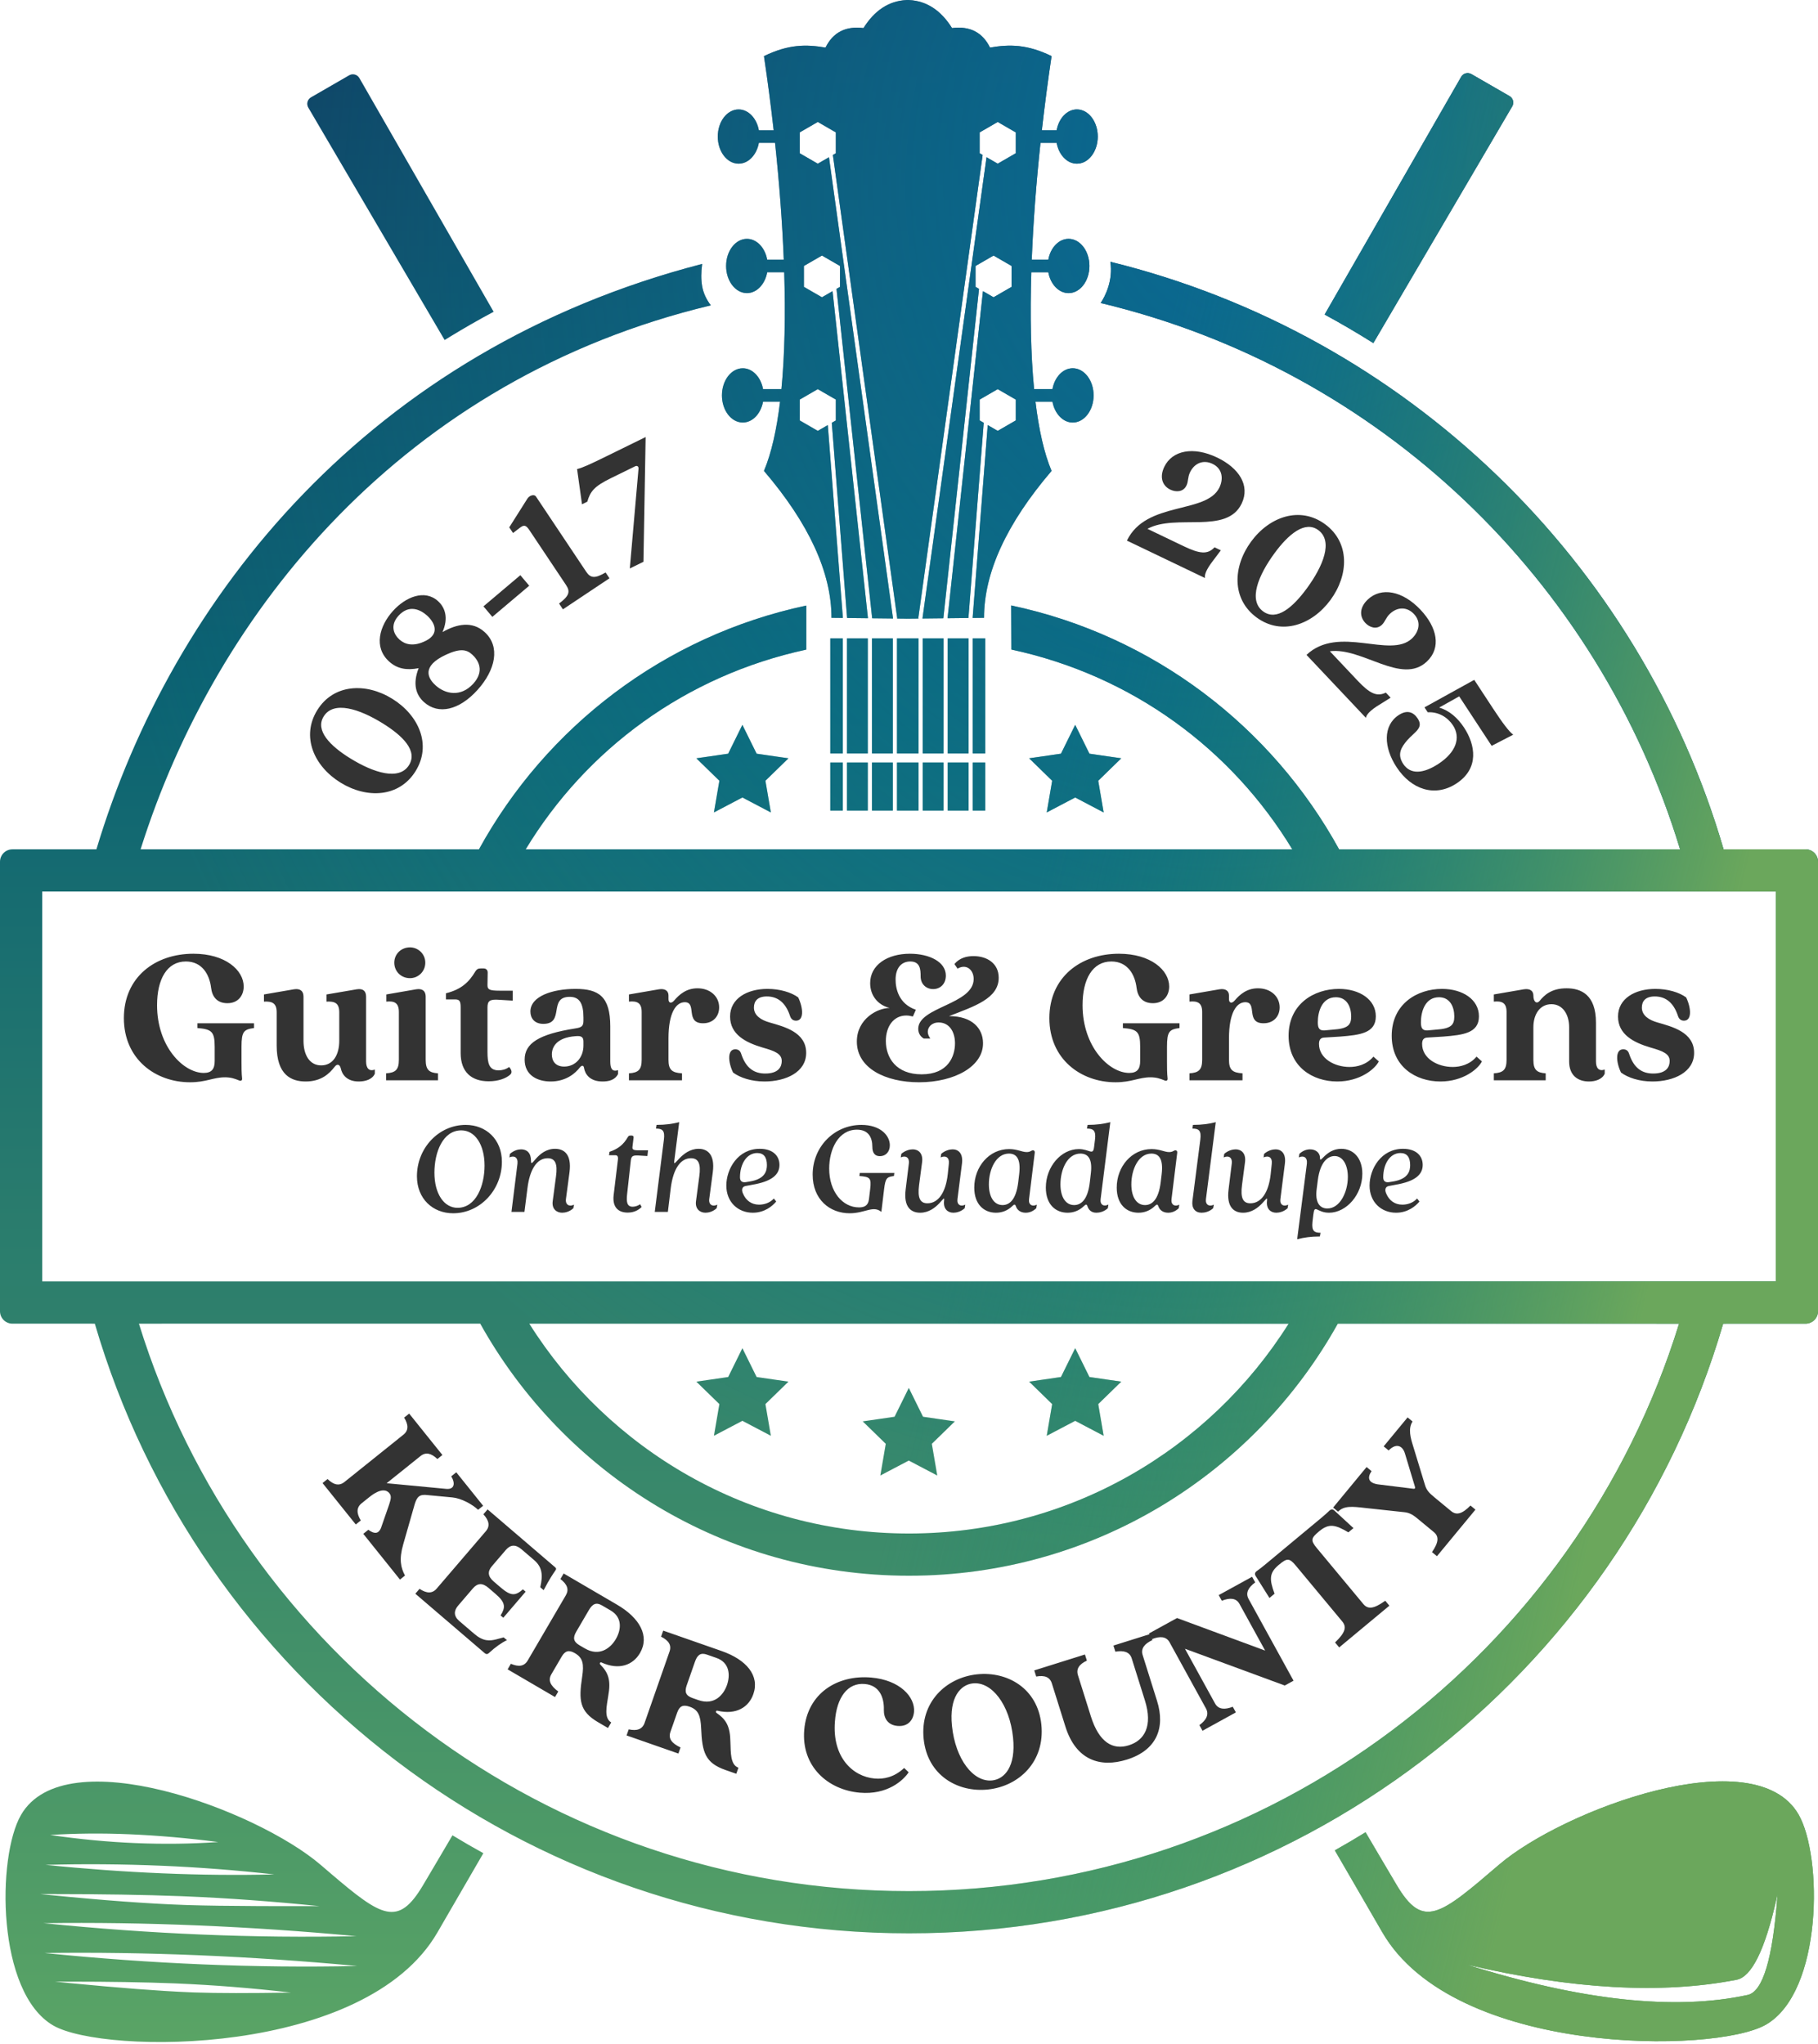 <?xml version="1.0" encoding="UTF-8"?>
<svg xmlns="http://www.w3.org/2000/svg" xmlns:xlink="http://www.w3.org/1999/xlink" width="732" height="823" viewBox="0 0 732 823">
  <defs>
    <linearGradient id="a" x1="3.656%" x2="3.656%" y1="0%" y2="100%">
      <stop offset="0%" stop-color="#10345C"></stop>
      <stop offset="34.913%" stop-color="#0C6372"></stop>
      <stop offset="100%" stop-color="#5CA665"></stop>
    </linearGradient>
    <radialGradient id="c" cx="69.655%" cy="7.486%" r="76.916%" fx="69.655%" fy="7.486%" gradientTransform="matrix(-.263 .859 -.799 -.194 .94 -.509)">
      <stop offset="0%" stop-color="#0A6995"></stop>
      <stop offset="100%" stop-color="#0F838D" stop-opacity=".01"></stop>
    </radialGradient>
    <linearGradient id="d" x1="89.624%" x2="53.604%" y1="65.308%" y2="55.787%">
      <stop offset="0%" stop-color="#6BA75C"></stop>
      <stop offset="100%" stop-color="#168270" stop-opacity="0"></stop>
    </linearGradient>
    <path id="b" d="M129.115,750.928 L133.219,754.442 C153.737,771.945 160.312,776.022 170.342,759.095 L175.353,750.62 C177.5,746.982 179.776,743.118 182.18,739.027 C186.271,741.512 190.418,743.914 194.617,746.232 L177.767,775.299 C177.217,776.25 176.68,777.18 176.156,778.087 C147.197,828.246 41.874,827.404 21.481,815.631 C-1.431,802.403 -1.296,747.721 8.456,730.829 C26.223,700.056 103.335,728.817 129.115,750.928 Z M724.17,730.646 C733.892,747.485 733.952,802.037 711.04,815.265 C690.647,827.038 585.406,828.022 556.538,778.022 L543.963,756.304 C541.904,752.755 539.732,749.015 537.448,745.083 C541.629,742.738 545.758,740.31 549.832,737.801 L555.306,747.105 C557.828,751.384 560.184,755.371 562.374,759.066 C573.011,777.017 579.774,771.257 603.58,750.862 C629.369,728.768 706.46,699.971 724.17,730.646 Z M715.701,762.77 L715.273,764.697 C710.63,785.176 705.285,796.007 699.236,797.189 C669.132,803.071 632.967,801.051 590.74,791.13 C636.801,805.614 674.453,809.674 703.696,803.308 C709.799,801.979 713.782,788.722 715.646,763.536 L715.701,762.77 Z M27.963,797.949 L25.645,797.949 C24.478,797.949 23.298,797.951 22.105,797.954 L27.531,798.487 C48.132,800.483 64.339,801.727 76.152,802.22 L78.382,802.306 C87.563,802.624 100.492,802.641 117.169,802.357 C101.367,800.533 86.029,799.31 71.157,798.688 L69.63,798.626 C58.341,798.184 44.452,797.958 27.963,797.949 Z M17.881,786.418 C39.467,788.606 60.634,790.131 81.381,790.993 C102.614,791.875 123.427,792.094 143.819,791.65 C122.153,789.633 100.851,788.189 79.912,787.319 C58.871,786.445 38.194,786.145 17.881,786.418 Z M17.559,774.407 C39.146,776.595 60.313,778.12 81.059,778.982 C102.292,779.864 123.105,780.083 143.498,779.639 C121.831,777.621 100.529,776.178 79.59,775.308 C58.55,774.434 37.872,774.133 17.559,774.407 Z M447.071,105.412 C566.166,134.706 660.201,226.029 693.985,341.998 L719,342 L727,342 C729.761,342 732,344.239 732,347 L732,528 C732,530.761 729.761,533 727,533 L719,533 L693.82,533.004 C652.342,674.872 521.273,778.5 366,778.5 C210.727,778.5 79.658,674.872 38.18,533.004 L13,533 L5,533 C2.239,533 0,530.761 0,528 L0,347 C0,344.239 2.239,342 5,342 L38.821,342 C69.372,239.989 149.25,140.809 282.727,106.276 C282.258,109.629 282.258,112.637 282.727,115.3 C283.196,117.963 284.358,120.516 286.213,122.958 C162.848,152.507 86.883,245.76 56.608,342 L192.834,341.998 C219.853,292.803 267.309,256.048 324.647,243.838 L324.647,245.541 C324.647,245.624 324.647,245.71 324.647,245.798 L324.646,251.964 L324.646,252.162 L324.645,254.786 C324.645,254.922 324.645,255.057 324.645,255.192 L324.644,256.803 C324.644,256.936 324.644,257.069 324.644,257.201 L324.643,258.372 C324.643,258.5 324.643,258.627 324.643,258.753 L324.642,259.866 L324.642,260.046 L324.641,260.919 C324.641,261.146 324.641,261.367 324.64,261.582 C275.913,272.113 236.05,301.773 211.672,341.998 L520.335,341.999 C495.944,301.745 456.038,272.063 407.21,261.55 L407.209,261.084 C407.206,259.638 407.191,256.32 407.177,252.949 L407.173,252.07 C407.158,248.849 407.145,245.724 407.142,244.284 L407.141,243.793 C464.596,255.965 512.121,292.755 539.166,341.998 L676.468,341.998 C643.532,233.535 555.495,148.813 443.175,122.014 C444.953,119.395 448.254,112.929 447.071,105.412 Z M20.03,762.684 L17.46,762.684 C17.029,762.684 16.597,762.684 16.163,762.685 L19.886,763.06 C41.604,765.223 59.68,766.559 74.114,767.066 L76.04,767.129 C82.857,767.337 92.114,767.469 103.809,767.523 L111.781,767.548 C112.979,767.55 114.198,767.552 115.438,767.553 L119.223,767.553 C122.218,767.551 125.329,767.546 128.557,767.537 C109.734,765.625 91.843,764.318 74.885,763.615 L72.77,763.53 C58.464,762.977 40.884,762.695 20.03,762.684 Z M538.639,533.001 C504.899,593.546 440.232,634.5 366,634.5 C291.768,634.5 227.101,593.546 193.361,533.001 L55.936,533.004 C96.868,665.352 220.206,761.5 366,761.5 C511.794,761.5 635.132,665.352 676.064,533.004 L538.639,533.001 Z M18.349,750.926 C34.365,752.559 50.068,753.697 65.457,754.34 C80.77,754.981 95.769,755.127 110.454,754.779 C95.057,753.067 80.007,751.904 65.304,751.289 C49.306,750.619 33.654,750.499 18.349,750.926 Z M20.174,738.893 C31.952,740.604 43.335,741.69 54.323,742.152 C65.897,742.638 77.076,742.499 87.86,741.735 C75.531,740.134 63.556,739.089 51.936,738.601 C40.994,738.142 30.407,738.239 20.174,738.893 Z M518.88,533.003 L213.12,533.003 C245.065,583.766 301.593,617.5 366,617.5 C430.407,617.5 486.935,583.766 518.88,533.003 Z M365.918,558.875 L371.649,570.487 L384.464,572.349 L375.191,581.387 L377.38,594.15 L365.918,588.125 L354.456,594.15 L356.645,581.387 L347.372,572.349 L360.187,570.487 L365.918,558.875 Z M432.918,542.875 L438.649,554.487 L451.464,556.349 L442.191,565.387 L444.38,578.15 L432.918,572.125 L421.456,578.15 L423.645,565.387 L414.372,556.349 L427.187,554.487 L432.918,542.875 Z M298.918,542.875 L304.649,554.487 L317.464,556.349 L308.191,565.387 L310.38,578.15 L298.918,572.125 L287.456,578.15 L289.645,565.387 L280.372,556.349 L293.187,554.487 L298.918,542.875 Z M715,359 L17,359 L17,516 L715,516 L715,359 Z M298.918,291.875 L304.649,303.487 L317.464,305.349 L308.191,314.387 L310.38,327.15 L298.918,321.125 L287.456,327.15 L289.645,314.387 L280.372,305.349 L293.187,303.487 L298.918,291.875 Z M432.918,291.875 L438.649,303.487 L451.464,305.349 L442.191,314.387 L444.38,327.15 L432.918,321.125 L421.456,327.15 L423.645,314.387 L414.372,305.349 L427.187,303.487 L432.918,291.875 Z M339.343,307.044 L339.343,326.394 L334.31,326.395 L334.31,307.044 L339.343,307.044 Z M396.69,307.044 L396.69,326.395 L391.656,326.394 L391.656,307.044 L396.69,307.044 Z M379.908,307.044 L379.908,326.394 L371.519,326.394 L371.519,307.044 L379.908,307.044 Z M389.977,307.044 L389.977,326.394 L381.587,326.394 L381.587,307.044 L389.977,307.044 Z M369.84,307.044 L369.84,326.394 L361.16,326.394 L361.16,307.044 L369.84,307.044 Z M359.481,307.044 L359.481,326.394 L351.091,326.394 L351.091,307.044 L359.481,307.044 Z M349.412,307.044 L349.412,326.394 L341.022,326.394 L341.022,307.044 L349.412,307.044 Z M396.69,257.044 L396.69,303.395 L391.656,303.394 L391.656,257.044 L396.69,257.044 Z M339.343,257.044 L339.343,303.394 L334.31,303.395 L334.31,257.044 L339.343,257.044 Z M349.412,257.044 L349.412,303.394 L341.022,303.394 L341.022,257.044 L349.412,257.044 Z M389.977,257.044 L389.977,303.394 L381.587,303.394 L381.587,257.044 L389.977,257.044 Z M359.481,257.044 L359.481,303.394 L351.091,303.394 L351.091,257.044 L359.481,257.044 Z M369.84,257.044 L369.84,303.394 L361.16,303.394 L361.16,257.044 L369.84,257.044 Z M379.908,257.044 L379.908,303.394 L371.519,303.394 L371.519,257.044 L379.908,257.044 Z M366.054,0 L366.055,0.028 C373.08,0.383 378.837,4.14 383.325,11.3 C390.499,10.404 395.595,13.022 398.614,19.154 C406.516,17.809 413.499,17.809 423.401,22.589 C421.927,32.486 420.616,42.498 419.492,52.468 L425.443,52.469 C426.317,47.65 429.642,44.064 433.609,44.064 C438.243,44.064 442,48.956 442,54.99 C442,61.025 438.243,65.917 433.609,65.917 C429.642,65.917 426.317,62.331 425.443,57.512 L418.94,57.512 C417.227,73.601 416.018,89.512 415.423,104.581 L422.087,104.581 C422.961,99.762 426.286,96.176 430.253,96.176 C434.887,96.176 438.644,101.068 438.644,107.103 C438.644,113.137 434.887,118.029 430.253,118.029 C426.286,118.029 422.961,114.443 422.087,109.624 L415.246,109.625 C414.717,126.898 415.034,142.934 416.37,156.695 L423.765,156.693 C424.639,151.874 427.964,148.288 431.931,148.288 C436.565,148.288 440.322,153.18 440.322,159.215 C440.322,165.249 436.565,170.141 431.931,170.141 C427.964,170.141 424.639,166.555 423.765,161.736 L416.917,161.737 C418.28,173.01 420.405,182.522 423.401,189.622 C405.276,210.837 396.214,230.556 396.214,248.778 L391.618,248.828 L391.654,248.375 L397.698,171.174 L401.725,173.503 L408.991,169.301 L408.991,160.896 L401.725,156.693 L394.458,160.896 L394.458,169.301 L396.087,170.242 L389.98,248.244 L389.932,248.847 L381.524,248.942 L381.583,248.4 L395.78,117.242 L400.047,119.71 L407.313,115.508 L407.313,107.103 L400.047,102.9 L392.78,107.103 L392.78,115.508 L394.19,116.323 L379.913,248.219 L379.833,248.961 L371.423,249.055 L371.511,248.425 L397.221,63.312 L401.725,65.917 L408.991,61.715 L408.991,53.309 L401.725,49.107 L394.458,53.309 L394.458,61.715 L395.652,62.405 L369.848,248.194 L369.732,249.025 L370.057,249.07 L366.228,249.113 L366.229,249.13 L365.499,249.121 L364.771,249.13 L364.771,249.113 L360.942,249.07 L361.268,249.025 L361.152,248.194 L335.348,62.405 L336.542,61.715 L336.542,53.309 L329.275,49.107 L322.009,53.309 L322.009,61.715 L329.275,65.917 L333.779,63.312 L359.489,248.425 L359.576,249.055 L351.166,248.961 L351.087,248.219 L336.809,116.323 L338.22,115.508 L338.22,107.103 L330.953,102.9 L323.687,107.103 L323.687,115.508 L330.953,119.71 L335.22,117.242 L349.417,248.4 L349.475,248.942 L341.067,248.847 L341.02,248.244 L334.912,170.243 L336.542,169.301 L336.542,160.896 L329.275,156.693 L322.009,160.896 L322.009,169.301 L329.275,173.503 L333.301,171.174 L339.346,248.375 L339.381,248.828 L334.786,248.778 C334.786,230.556 325.724,210.837 307.599,189.622 C310.595,182.522 312.72,173.01 314.083,161.737 L307.235,161.736 C306.361,166.555 303.036,170.141 299.069,170.141 C294.435,170.141 290.678,165.249 290.678,159.215 C290.678,153.18 294.435,148.288 299.069,148.288 C303.036,148.288 306.361,151.874 307.235,156.693 L314.63,156.695 C315.966,142.934 316.283,126.898 315.754,109.625 L308.913,109.624 C308.039,114.443 304.714,118.029 300.747,118.029 C296.113,118.029 292.356,113.137 292.356,107.103 C292.356,101.068 296.113,96.176 300.747,96.176 C304.714,96.176 308.039,99.762 308.913,104.581 L315.577,104.581 C314.982,89.512 313.773,73.601 312.06,57.512 L305.557,57.512 C304.683,62.331 301.358,65.917 297.391,65.917 C292.757,65.917 289,61.025 289,54.99 C289,48.956 292.757,44.064 297.391,44.064 C301.358,44.064 304.683,47.65 305.557,52.469 L311.508,52.468 C310.384,42.498 309.073,32.486 307.599,22.589 C317.501,17.809 324.484,17.809 332.386,19.154 C335.405,13.022 340.501,10.404 347.675,11.3 C352.163,4.14 357.92,0.383 364.945,0.028 L364.946,0 C365.132,0 365.317,0.002 365.501,0.007 C365.684,0.002 365.869,0 366.054,0 Z M592.437,29.832 L607.812,38.708 C609.242,39.545 609.723,41.383 608.886,42.813 L552.961,138.148 C546.562,134.115 540.024,130.282 533.356,126.657 L588.338,30.928 C589.167,29.493 591.002,29.002 592.437,29.832 Z M144.683,31.428 L198.736,125.539 C192.71,128.753 186.792,132.143 180.986,135.697 L179.055,136.888 L179.037,136.902 L124.138,43.319 C123.299,41.89 123.775,40.052 125.203,39.212 L140.584,30.332 C142.019,29.503 143.853,29.993 144.683,31.428 Z"></path>
  </defs>
  <g fill="none" fill-rule="evenodd">
    <g fill-rule="nonzero">
      <use fill="url(#a)" xlink:href="#b"></use>
      <use fill="url(#c)" xlink:href="#b"></use>
      <use fill="url(#d)" xlink:href="#b"></use>
    </g>
    <g transform="translate(66.042 137.042)">
      <circle cx="300.051" cy="300.051" r="284.243" transform="rotate(87 300.05 300.05)"></circle>
      <g fill="#333333" fill-rule="nonzero" transform="translate(63.827 432.165)">
        <path d="M2.022 26.358L0 27.98 13.382 44.66 15.404 43.038C13.668 40.184 13.563 37.868 15.754 36.11L18.842 33.632C23.616 29.802 25.911 30.823 26.903 32.058 27.894 33.294 27.446 34.576 26.808 36.657L23.818 45.241C22.754 48.863 20.752 48.439 18.422 46.8L16.401 48.422 31.179 66.843 33.201 65.221C31.499 62.063 30.741 58.702 32.475 52.695L37.13 36.407C38.081 33.336 39.205 32.434 42.286 32.824L52.273 33.765C55.871 34.109 60.316 36.543 62.636 38.744L64.658 37.121 53.844 23.643 51.822 25.265C53.513 28.063 53.134 30.582 49.884 30.328L25.806 28.045 39.453 17.097C41.587 15.384 43.826 15.988 46.235 18.301L48.257 16.679 34.875 0 32.853 1.622C34.634 4.532 34.693 6.792 32.559 8.504L8.86 27.518C6.67 29.275 4.476 28.727 2.022 26.358zM39.049 70.573L37.363 72.541 65.358 96.524C65.85 96.946 66.413 96.954 66.889 96.508 69.653 93.946 72.175 92.219 74.244 91.243L72.932 90.118 69.98 90.908C67.177 91.635 64.631 91.729 61.077 88.685L55.062 83.532C52.765 81.565 52.804 79.417 54.584 77.339L60.533 70.395C62.407 68.208 64.39 68.106 66.796 70.167L69.639 72.603C73.85 76.21 73.639 78.115 71.688 81.278L72.781 82.215 81.775 71.717 80.681 70.78C77.761 73.303 76.004 73.694 71.794 70.087L68.951 67.652C66.545 65.591 66.341 63.615 68.215 61.428L73.789 54.921C75.616 52.788 77.693 52.577 80.099 54.638L85.184 58.994C88.52 61.852 88.771 65.1 87.663 69.935L89.03 71.106C91.434 66.529 92.675 64.748 93.823 63.076 94.143 62.592 94.119 62.288 93.627 61.866L66.452 38.585 64.765 40.554C67.054 43.083 67.531 45.293 65.751 47.371L45.984 70.446C44.157 72.578 41.9 72.446 39.049 70.573zM75.831 100.755L74.522 102.992 93.605 114.147 94.913 111.909C91.651 109.502 90.725 107.376 92.142 104.952L96.248 97.928C97.628 95.566 99.116 95.018 101.603 96.471 104.835 98.361 105.32 100.812 104.527 106.02 103.104 115.446 103.427 119.888 110.948 124.285L114.926 126.61 116.234 124.372C113.188 122.592 114.452 117.576 115.026 113.742 116.187 107.332 115.091 104.356 111.793 101.01 111.43 100.631 111.794 100.01 112.265 100.202 119.44 103.479 125.008 101.229 127.806 96.443 131.803 89.605 127.731 82.304 118.593 76.963L97.086 64.391 95.778 66.629C98.482 68.71 99.345 70.799 97.965 73.161L82.631 99.393C81.214 101.817 78.97 102.09 75.831 100.755zM102.17 87.796L107.221 79.156C108.674 76.669 110.147 75.862 112.509 77.243L115.99 79.278C120.838 82.112 120.253 87.107 118.073 90.837 116.002 94.38 111.536 98.025 105.631 94.573L103.518 93.337C100.969 91.848 100.717 90.282 102.17 87.796zM123.27 127.158L122.415 129.605 143.282 136.897 144.137 134.45C140.473 132.712 139.157 130.803 140.083 128.152L142.767 120.472C143.67 117.889 145.025 117.066 147.744 118.016 151.279 119.251 152.224 121.565 152.444 126.828 152.853 136.352 154.021 140.65 162.245 143.524L166.595 145.044 167.45 142.597C164.12 141.433 164.399 136.268 164.227 132.395 164.139 125.881 162.493 123.17 158.615 120.519 158.187 120.216 158.424 119.537 158.924 119.635 166.594 121.476 171.628 118.202 173.457 112.968 176.07 105.491 170.674 99.106 160.683 95.614L137.165 87.396 136.31 89.843C139.362 91.367 140.61 93.252 139.708 95.835L129.684 124.518C128.758 127.169 126.607 127.867 123.27 127.158zM146.639 109.393L149.941 99.945C150.891 97.226 152.181 96.152 154.764 97.055L158.571 98.385C163.872 100.237 164.255 105.253 162.83 109.331 161.476 113.205 157.792 117.638 151.334 115.381L149.023 114.573C146.237 113.6 145.689 112.112 146.639 109.393zM216.345 152.658C227.392 153.608 233.823 147.729 235.985 144.446L234.183 142.702C230.095 146.542 225.842 147.26 222.327 146.957 213.432 146.192 205.148 138.326 206.31 123.972 206.999 114.276 211.416 108.296 218.302 108.889 224.328 109.407 226.139 114.404 226.006 119.307 225.944 122.554 227.502 125.434 231.52 125.779 235.824 126.149 237.876 123.291 238.148 120.134 238.66 114.18 232.531 107.294 220.91 106.294 207.209 105.116 195.212 112.684 193.954 127.318 192.683 142.095 203.504 151.553 216.345 152.658zM267.894 151.377C280.426 150.074 290.976 140.146 289.42 125.178 287.908 110.641 275.752 103.725 263.577 104.99 251.045 106.294 240.495 116.222 242.036 131.046 243.563 145.727 255.791 152.635 267.894 151.377zM253.436 125.807C252.215 114.062 256.988 109.15 261.858 108.644 269.449 107.855 276.643 117.169 278.02 130.417 279.256 142.305 274.483 147.217 269.613 147.723 262.022 148.513 254.828 139.199 253.436 125.807zM323.876 139.324C335.76 135.595 339.448 126.665 335.998 115.674L330.199 97.194C329.38 94.584 331.031 92.632 334.131 91.206L333.355 88.733 318.447 93.411 319.223 95.884C322.582 95.283 324.983 95.963 325.803 98.574L331.128 115.542C334.361 125.846 330.958 131.593 324.638 133.577 318.318 135.56 312.7 132.569 309.359 121.921L304.163 105.365C303.344 102.754 304.72 100.889 307.751 99.485L306.975 97.012 286.572 103.414 287.348 105.888C290.706 105.287 292.833 106.053 293.653 108.663L299.107 126.044C303.332 139.508 313.022 142.731 323.876 139.324z"></path>
        <path d="M353.056 125.446L354.305 127.717 367.743 120.329 366.494 118.057C363.321 119.309 360.706 119.186 359.353 116.725L347.246 94.706 387.428 109.505 390.961 107.563 372.853 74.629C371.535 72.231 372.768 69.992 375.526 67.983L374.277 65.711 360.838 73.1 362.087 75.372C365.324 74.085 367.875 74.243 369.194 76.641L379.531 95.442 344.056 82.328 332.762 88.537 334.011 90.809C337.185 89.557 339.736 89.715 341.055 92.112L355.694 118.737C357.047 121.198 355.813 123.437 353.056 125.446zM407.684 92.171L409.341 94.164 429.548 77.362 427.891 75.369C423.13 78.765 420.872 78.864 419.03 76.65L400.341 54.173C397.717 51.017 398.004 50.123 401.27 47.407 405.201 44.139 407.708 44.676 413.042 47.826L415.09 46.123 407.502 39.136C406.848 38.462 406.083 38.443 405.409 39.097 404.791 39.704 403.508 40.864 402.29 41.877L379.37 60.935C378.152 61.947 376.833 62.951 376.123 63.448 375.357 63.991 375.236 64.747 375.779 65.512L381.264 74.249 383.313 72.545C381.189 66.726 381.118 64.163 385.049 60.895 388.316 58.179 389.247 58.06 391.871 61.216L410.56 83.693C412.401 85.907 411.892 88.11 407.684 92.171zM446.707 55.789L448.706 57.439 464.204 38.676 462.205 37.026C458.8 40.47 456.553 41.042 454.388 39.254L447.671 33.706C445.451 31.872 444.478 30.788 443.87 28.698L439.109 13.093C438.081 9.816 437.004 6.031 438.882 3.193L436.883 1.542 427.254 13.2 429.253 14.851C432.236 11.805 434.84 12.835 435.813 16.067L439.854 29.49C440.059 30.033 439.784 30.366 439.212 30.267L425.653 28.593C420.903 28.125 420.58 25.804 422.375 23.178L420.377 21.527 406.896 37.848 408.895 39.498C411.272 37.073 414.472 37.381 420.006 38.03L435.353 39.687C437.161 39.873 438.481 40.309 440.702 42.144L447.419 47.692C449.584 49.48 449.446 51.794 446.707 55.789z"></path>
      </g>
    </g>
    <g transform="translate(67.895 138.895)">
      <circle cx="297.377" cy="297.377" r="236" transform="scale(1 -1) rotate(72 706.682 0)"></circle>
      <g fill="#333333" fill-rule="nonzero" transform="translate(385.854 42.76)">
        <path d="M0 36.035L31.424 51.098C31.317 50.488 31.163 48.977 33.838 45.229L37.808 39.946 35.276 38.732C32.492 41.709 29.298 41.376 22.935 38.326L8.262 31.292C19.719 25.047 40.152 33.724 46.19 21.128 49.707 13.792 45.081 6.784 36.316 2.582 26.772-1.993 18.234-.337 15.028 6.35 13.067 10.441 14.188 13.932 17.499 15.519 19.577 16.515 22.638 16.625 23.976 13.834 24.786 12.146 24.406 10.606 25.402 8.528 27.176 4.828 30.758 3.351 34.459 5.125 38.744 7.179 38.751 11.494 37.257 14.611 32.029 25.518 7.718 19.933 0 36.035zM52.231 67C62.279 74.362 74.586 69.991 81.99 59.885 89.352 49.838 89.811 36.786 79.764 29.424 69.658 22.019 57.351 26.39 49.989 36.438 42.585 46.543 42.125 59.596 52.231 67zM59.416 41.114C64.948 33.563 71.639 27.844 77.04 31.801 83.138 36.27 78.973 46.339 72.462 55.225 66.803 62.949 60.298 68.538 54.839 64.537 48.741 60.069 52.905 50 59.416 41.114zM72.297 82.05L96.21 107.398C96.329 106.791 96.728 105.325 100.571 102.789L106.174 99.285 104.247 97.242C100.579 99.02 97.719 97.561 92.877 92.429L81.711 80.592C94.647 78.881 110.597 94.32 120.758 84.736 126.676 79.153 124.878 70.951 118.208 63.88 110.945 56.182 102.382 54.659 96.987 59.748 93.688 62.86 93.479 66.521 95.999 69.192 97.58 70.868 100.397 72.071 102.649 69.946 104.011 68.662 104.21 67.089 105.886 65.508 108.871 62.691 112.744 62.601 115.561 65.586 118.821 69.043 117.278 73.072 114.764 75.444 105.965 83.744 85.285 69.797 72.297 82.05zM108.565 127.256C114.527 136.347 124.069 139.475 132.679 133.828 142.011 127.707 140.245 118.188 135.783 111.385 133.216 107.472 129.884 104.491 125.719 103.262L133.781 98.749 146.851 118.677 155.532 114.19C153.864 112.959 151.214 109.444 147.423 103.664L139.842 92.105 119.809 103.177 121.112 105.164C125.587 104.898 129.243 107.322 131.257 110.393 134.535 115.39 132.534 121.266 125.429 125.925 119.348 129.913 114.113 130.333 111.231 125.938 108.625 121.965 110.563 119.144 112.84 116.445 115.901 112.973 119.587 111.503 117.059 107.65 115.322 105.001 112.753 104.103 109.441 106.275 102.999 110.5 103.352 119.309 108.565 127.256z"></path>
      </g>
      <g fill="#333333" fill-rule="nonzero" transform="translate(56.945 37.092)">
        <path d="M42.507 134.498C49.063 123.907 43.746 111.978 33.093 105.384 22.502 98.828 9.454 99.388 2.898 109.979-3.696 120.631 1.621 132.56 12.212 139.116 22.865 145.71 35.913 145.151 42.507 134.498zM16.139 129.353C8.18 124.427 1.956 118.203 5.481 112.51 9.46 106.082 19.824 109.448 29.19 115.247 37.332 120.287 43.411 126.336 39.848 132.09 35.869 138.519 25.506 135.152 16.139 129.353zM67.425 101.831C74.657 93.81 76.769 84.371 70.245 78.489 65.326 74.053 59.165 75.188 53.323 78.549 55.785 72.916 54.445 68.703 51.504 66.051 46.103 61.181 38.421 64.434 33.358 70.048 27.958 76.037 25.446 84.63 31.863 90.416 35.018 93.26 38.779 94.034 43.725 93.065 41.204 99.517 42.704 103.874 45.859 106.719 51.687 111.974 60.097 109.959 67.425 101.831zM50.612 100.05C48.312 97.976 44.346 93.236 53.121 88.449 60.221 84.768 62.961 85.493 65.26 87.566 67.88 89.929 70.295 94.239 65.763 99.266 60.653 104.934 54.355 103.424 50.612 100.05zM35.991 81.535C33.746 79.51 32.079 75.875 35.599 71.972 39.842 67.266 44.442 69.475 47.116 71.886 49.95 74.441 52.536 79.099 46.571 82.059 41.453 84.618 38.077 83.416 35.991 81.535z"></path>
        <polygon points="73.397 72.41 88.247 59.864 84.669 55.629 69.819 68.175"></polygon>
        <path d="M100.257 67.043L101.816 69.378 120.559 56.864 118.999 54.529C114.768 57.008 112.97 56.909 111.171 54.215L90.941 23.916C90.341 23.018 88.464 23.319 87.487 24.837L80.206 36.364 81.726 38.64 84.42 36.581C86.077 35.302 86.895 35.361 88.255 37.397L103.088 59.612C104.887 62.307 104.289 64.005 100.257 67.043zM132.247 12.793L128.745 52.92 134.24 50.226 135.116 0 118.437 8.177C113.006 10.84 109.548 12.455 107.516 12.89L109.498 27.073 111.632 26.027C112.823 21.915 114.385 19.866 121.043 16.602L130.87 11.784C131.711 11.372 132.351 11.86 132.247 12.793z"></path>
      </g>
    </g>
    <g fill="#333333" fill-rule="nonzero" transform="translate(49.88 381.48)">
      <g transform="translate(117.995 70.385)">
        <path d="M14.575 36.685C25.465 36.685 34.21 27.225 34.21 15.95 34.21 6.93 27.83 1.1 19.635 1.1 8.8 1.1 0 10.395 0 21.78 0 30.855 6.38 36.685 14.575 36.685zM7.04 20.35C7.04 12.155 10.395 3.3 17.875 3.3 23.375 3.3 27.225 9.02 27.225 17.49 27.225 25.575 23.815 34.485 16.335 34.485 10.89 34.485 7.04 28.82 7.04 20.35zM58.465 36.465C59.62 36.465 61.49 36.08 62.975 34.65L63.25 33.22C61.435 34.155 59.675 33.33 60.005 30.91L61.435 20.13C62.37 12.87 59.18 10.725 55.605 10.725 48.455 10.725 45.925 19.25 45.925 15.51 45.925 12.32 44.22 10.945 41.965 10.945 40.755 10.945 39.105 11.33 37.455 12.76L37.235 14.19C39.16 13.31 40.755 14.135 40.48 16.72L38.06 36.135 43.285 36.135 44.495 26.62C45.43 18.975 48.345 14.52 52.635 14.52 55.66 14.52 56.705 16.72 55.99 21.835L54.67 31.79C54.23 34.925 56.21 36.465 58.465 36.465zM84.865 36.41C87.395 36.41 89.21 35.42 90.475 34.155L89.87 33.055C88.935 33.715 87.78 34.045 86.845 34.045 84.535 34.045 84.26 32.01 84.645 28.82L86.13 15.345C86.35 13.75 86.79 13.31 89.155 13.42L92.785 13.64 93.06 11.33 89.32 11.33C87.01 11.33 86.625 11 86.79 9.845L87.23 6.215C87.285 5.72 87.01 5.39 86.515 5.39L85.91 5.39C85.525 5.39 85.195 5.5 84.92 5.995 83.16 9.075 80.96 10.78 77.55 11.935L77.33 13.31 79.75 13.31C80.63 13.31 81.125 13.64 80.905 15.235L79.2 29.37C78.65 34.155 80.96 36.41 84.865 36.41zM116.16 36.465C117.315 36.465 119.185 36.08 120.67 34.65L120.945 33.22C119.13 34.155 117.37 33.33 117.7 30.91L119.13 20.13C120.065 12.87 116.875 10.725 113.41 10.725 106.425 10.725 103.125 19.305 103.62 15.565L105.6 0C102.96.66 100.155 1.1 96.47 1.1L96.25 2.585C98.89 2.585 99.88 3.41 99.44 6.985L95.755 36.135 101.035 36.135 102.19 26.62C103.18 18.645 106.205 14.52 110.33 14.52 113.355 14.52 114.4 16.72 113.685 21.835L112.365 31.79C111.925 34.925 113.96 36.465 116.16 36.465zM135.245 36.465C139.975 36.465 143.165 33.77 144.65 31.955L143.715 30.745C142.12 32.505 139.81 33.22 137.775 33.22 134.585 33.22 132.44 31.405 131.34 28.875 130.515 27.17 130.955 25.905 132.44 25.685L135.08 25.19C142.835 23.87 145.97 21.175 145.97 17.215 145.97 13.53 143.275 10.725 138.05 10.725 129.195 10.725 124.575 18.865 124.575 25.52 124.575 32.23 129.305 36.465 135.245 36.465zM130.075 22.22C130.075 16.83 132.77 12.43 137.005 12.43 139.535 12.43 140.91 13.97 140.91 17.27 140.91 19.525 140.305 22.935 133.815 23.925L132.44 24.145C131.01 24.365 130.075 23.815 130.075 22.22zM174.24 36.685C180.455 36.685 183.7 33.385 187 36.135L188.1 26.95C188.65 22.44 189.255 22.055 192.06 21.67L192.225 20.46 178.31 20.46 178.145 21.67C182.38 22 183.04 22.44 182.49 26.95L181.995 31.075C181.665 33.715 180.015 34.32 177.98 34.32 171.38 34.32 165.99 27.995 165.99 18.7 165.99 10.835 169.73 3.025 177.155 3.025 181.775 3.025 183.37 6.105 183.37 9.955 183.37 12.045 184.14 13.695 186.395 13.695 188.815 13.695 190.41 11.88 190.41 9.295 190.41 5.335 186.56 1.1 178.97 1.1 167.97 1.1 159.335 9.955 159.335 21.12 159.335 31.13 166.21 36.685 174.24 36.685zM202.62 36.465C209.715 36.465 212.74 28.05 212.245 31.68 211.86 34.98 213.785 36.465 215.985 36.465 217.14 36.465 219.01 36.08 220.55 34.65L220.77 33.22C218.955 34.155 217.36 33.275 217.635 31.02L219.45 16.72C220 12.485 217.91 10.945 215.71 10.945 214.555 10.945 212.74 11.33 211.09 12.76L210.87 14.19C212.85 13.31 214.445 14.135 214.17 16.72L213.73 20.955C212.905 28.435 209.88 32.67 205.535 32.67 202.565 32.67 201.52 30.47 202.18 25.355L203.39 16.17C203.885 12.485 201.85 10.945 199.65 10.945 198.495 10.945 196.68 11.33 195.03 12.76L194.81 14.19C196.735 13.31 198.385 14.135 198.055 16.72L196.79 27.005C195.855 34.265 198.99 36.465 202.62 36.465zM233.145 36.465C235.455 36.465 237.765 35.695 239.745 33.77 240.57 32.945 240.9 33.055 241.175 33.88 241.615 35.31 242.99 36.465 245.08 36.465 246.345 36.465 247.885 36.08 249.37 34.65L249.59 33.22C247.775 34.155 246.18 33.275 246.455 31.02L248.765 12.265C248.82 11.715 248.545 11.33 248.05 11.33 247.335 11.33 247.06 12.045 245.52 12.045 243.54 12.045 241.78 10.835 238.425 10.835 230.395 10.835 224.4 17.93 224.4 26.345 224.4 33.22 228.415 36.465 233.145 36.465zM230.285 25.025C230.285 19.03 233.145 12.65 238.37 12.65 241.45 12.65 243.21 14.85 242.495 20.9L242.11 24.145C241.23 31.405 238.48 33.385 235.785 33.385 232.485 33.385 230.285 30.305 230.285 25.025zM261.965 36.465C264.275 36.465 266.585 35.695 268.565 33.77 269.39 32.945 269.72 33.055 269.995 33.88 270.435 35.255 271.48 36.465 273.57 36.465 274.78 36.465 276.65 36.08 278.19 34.65L278.41 33.165C276.595 34.155 275 33.275 275.275 31.02L279.18 0C276.54.66 273.735 1.1 270.05 1.1L269.775 2.585C272.36 2.585 273.46 3.41 273.02 6.985L272.635 10.065C272.195 13.585 270.82 10.835 266.475 10.835 259.38 10.835 253.22 17.93 253.22 26.345 253.22 33.22 257.235 36.465 261.965 36.465zM259.105 25.025C259.105 19.03 261.91 12.65 267.135 12.65 270.27 12.65 271.975 14.85 271.37 20.35L270.93 24.145C270.105 31.405 267.3 33.385 264.605 33.385 261.305 33.385 259.105 30.305 259.105 25.025zM290.51 36.465C292.82 36.465 295.13 35.695 297.11 33.77 297.935 32.945 298.265 33.055 298.54 33.88 298.98 35.31 300.355 36.465 302.445 36.465 303.71 36.465 305.25 36.08 306.735 34.65L306.955 33.22C305.14 34.155 303.545 33.275 303.82 31.02L306.13 12.265C306.185 11.715 305.91 11.33 305.415 11.33 304.7 11.33 304.425 12.045 302.885 12.045 300.905 12.045 299.145 10.835 295.79 10.835 287.76 10.835 281.765 17.93 281.765 26.345 281.765 33.22 285.78 36.465 290.51 36.465zM287.65 25.025C287.65 19.03 290.51 12.65 295.735 12.65 298.815 12.65 300.575 14.85 299.86 20.9L299.475 24.145C298.595 31.405 295.845 33.385 293.15 33.385 289.85 33.385 287.65 30.305 287.65 25.025zM315.92 36.465C317.185 36.465 319.055 36.08 320.595 34.65L320.87 33.22C319.055 34.155 317.405 33.275 317.68 31.02L321.64 0C319.055.66 316.14 1.1 312.455 1.1L312.235 2.585C314.875 2.585 315.865 3.41 315.425 6.985L312.235 31.79C311.905 34.705 313.39 36.465 315.92 36.465zM332.64 36.465C339.735 36.465 342.76 28.05 342.265 31.68 341.88 34.98 343.805 36.465 346.005 36.465 347.16 36.465 349.03 36.08 350.57 34.65L350.79 33.22C348.975 34.155 347.38 33.275 347.655 31.02L349.47 16.72C350.02 12.485 347.93 10.945 345.73 10.945 344.575 10.945 342.76 11.33 341.11 12.76L340.89 14.19C342.87 13.31 344.465 14.135 344.19 16.72L343.75 20.955C342.925 28.435 339.9 32.67 335.555 32.67 332.585 32.67 331.54 30.47 332.2 25.355L333.41 16.17C333.905 12.485 331.87 10.945 329.67 10.945 328.515 10.945 326.7 11.33 325.05 12.76L324.83 14.19C326.755 13.31 328.405 14.135 328.075 16.72L326.81 27.005C325.875 34.265 329.01 36.465 332.64 36.465zM358.325 16.72L354.42 47.135C357.005 46.475 359.92 46.035 363.55 46.035L363.825 44.55C361.24 44.55 360.195 43.725 360.58 40.15L360.91 37.345C361.46 32.67 362.23 36.465 367.235 36.465 374.275 36.465 380.655 29.15 380.655 20.735 380.655 14.355 376.97 10.725 372.185 10.725 365.805 10.725 363.605 17.215 363.605 14.355 363.605 12.43 362.01 10.945 359.645 10.945 358.38 10.945 356.84 11.33 355.3 12.76L355.08 14.19C357.005 13.31 358.6 14.135 358.325 16.72zM362.285 26.84L362.725 23.375C363.715 15.73 366.96 13.64 369.49 13.64 372.79 13.64 374.825 17.16 374.825 22.055 374.825 28.16 371.635 34.76 366.575 34.76 363.275 34.76 361.57 32.01 362.285 26.84zM394.24 36.465C398.97 36.465 402.16 33.77 403.645 31.955L402.71 30.745C401.115 32.505 398.805 33.22 396.77 33.22 393.58 33.22 391.435 31.405 390.335 28.875 389.51 27.17 389.95 25.905 391.435 25.685L394.075 25.19C401.83 23.87 404.965 21.175 404.965 17.215 404.965 13.53 402.27 10.725 397.045 10.725 388.19 10.725 383.57 18.865 383.57 25.52 383.57 32.23 388.3 36.465 394.24 36.465zM389.07 22.22C389.07 16.83 391.765 12.43 396 12.43 398.53 12.43 399.905 13.97 399.905 17.27 399.905 19.525 399.3 22.935 392.81 23.925L391.435 24.145C390.005 24.365 389.07 23.815 389.07 22.22z"></path>
      </g>
      <path d="M26.64 54.32C33.12 54.32 36 52.32 40.72 52.32 43.12 52.32 44.64 52.88 46.24 53.52 47.04 53.92 47.68 53.68 47.6 52.8 47.36 50.72 47.36 48.08 47.36 46.08L47.36 40C47.36 33.84 48.32 33.04 52.4 32.48L52.4 30.56 29.6 30.56 29.6 32.48C35.28 32.96 36.56 33.84 36.56 40L36.56 45.76C36.56 48.88 35.44 50.56 32.16 50.56 24 50.56 13.36 40 13.36 23.28 13.36 12.8 17.36 5.68 24.96 5.68 31.52 5.68 34.48 10.96 35.12 16.32 35.52 19.68 37.36 22.48 41.68 22.48 46.16 22.48 48.24 19.2 48.24 15.76 48.24 9.2 40.88 2.56 28 2.56 12.48 2.56 0 12.08 0 28.48 0 45.04 12.72 54.32 26.64 54.32zM73.2 54C79.6 54 82.8 50.72 84.8 48.16 85.2 47.68 85.52 47.28 86.08 47.28 86.64 47.28 87.12 47.76 87.36 48.8 87.76 50.8 89.44 54 94.56 54 97.2 54 100 53.2 101.04 50.88L101.04 49.2C98.72 50.08 97.52 48.64 97.52 45.92L97.52 19.84C97.52 17.6 96.32 16.48 93.76 16.88L81.6 18.96 81.6 21.84C84.88 21.68 86.72 22.4 86.72 26.16L86.72 37.6C86.72 43.36 84.16 47.52 79.44 47.52 74.8 47.52 72.32 43.36 72.32 37.6L72.32 19.84C72.32 17.6 71.04 16.48 68.48 16.88L56.4 18.96 56.4 21.84C59.68 21.68 61.52 22.4 61.52 26.16L61.52 39.52C61.52 51.44 67.44 54 73.2 54zM105.6 50.72L105.6 53.52 126.48 53.52 126.48 50.72C122.88 50.48 121.52 49.28 121.52 45.28L121.52 19.84C121.52 17.6 120.24 16.48 117.68 16.88L105.68 18.96 105.68 21.84C108.88 21.52 110.72 22.32 110.72 26L110.72 45.28C110.72 49.28 109.36 50.48 105.6 50.72zM108.88 6.16C108.88 9.76 111.68 12.4 115.2 12.4 118.48 12.4 121.36 9.76 121.36 6.16 121.36 2.64 118.48 0 115.2 0 111.68 0 108.88 2.64 108.88 6.16zM146.88 53.92C150.72 53.92 153.84 52.8 155.6 51.2 156.4 50.4 156.16 49.36 155.12 48.16 153.76 49.2 152.16 49.52 150.88 49.52 146.96 49.52 146.4 46.56 146.4 42.08L146.4 24.24C146.4 21.6 147.2 20.8 151.2 21.12L156.56 21.44 156.56 17.44 151.2 17.44C147.2 17.44 146.4 16.96 146.4 15.28L146.48 10.16C146.48 9.12 145.84 8.48 144.88 8.48L143.6 8.48C142.64 8.48 142.08 8.8 141.52 9.68 138.96 14 135.84 16.96 129.68 18.48L129.68 20.96 133.36 20.96C134.96 20.96 135.6 21.44 135.6 24.08L135.6 42.56C135.6 50.16 139.92 53.92 146.88 53.92zM171.84 54C177.92 54 181.76 50.8 183.68 48.24 184.48 47.36 185.12 47.52 185.28 48.56 185.68 51.04 187.6 54 192.72 54 195.36 54 197.76 53.36 198.96 51.04L198.96 49.44C196.48 50.24 195.84 48.64 195.84 45.92L195.84 31.84C195.84 19.84 191.28 16.72 181.84 16.72 172.56 16.72 163.68 19.68 163.68 25.84 163.68 28.56 165.36 30.8 168.88 30.8 177.68 30.8 170.72 19.92 179.52 19.92 183.44 19.92 185.04 22.56 185.04 28.32L185.04 29.44C185.04 31.68 184.4 32.24 181.76 32.64 167.04 34.96 161.36 38.64 161.36 45.2 161.36 51.44 166.4 54 171.84 54zM172.32 43.12C172.32 40.24 174.08 36.32 181.84 35.76 184.32 35.52 185.04 36.16 185.04 38L185.04 39.52C185.04 44.32 181.84 48 177.28 48 173.76 48 172.32 45.76 172.32 43.12zM203.36 50.72L203.36 53.52 224.72 53.52 224.72 50.72C220.64 50.48 219.28 49.28 219.28 45.28L219.28 36.64C219.28 26.32 222.32 22.08 225.84 22.08 230.88 22.08 225.84 30.56 233.2 30.56 237.28 30.56 239.68 27.76 239.68 24.16 239.68 19.76 236.08 16.48 230.96 16.48 226.4 16.48 223.6 19.04 221.6 21.36 220.48 22.72 219.28 22.48 219.28 20.88L219.28 19.36C219.28 17.6 218 16.48 215.44 16.88L203.36 18.96 203.36 21.84C206.64 21.52 208.48 22.32 208.48 26L208.48 45.28C208.48 49.28 207.12 50.48 203.36 50.72zM257.92 54C266.56 54 274.72 50.24 274.72 42.48 274.72 34.08 265.76 31.92 260 30.24 256.56 29.28 253.68 27.44 253.68 24.24 253.68 21.6 255.2 19.76 258.88 19.76 262.8 19.76 266.32 21.76 268.24 27.68 268.64 28.88 269.44 29.52 270.64 29.52 273.84 29.52 273.6 24.56 271.52 20.16 268.72 18.08 264.08 16.72 259.12 16.72 250.88 16.72 244.08 20.64 244.08 27.84 244.08 35.12 250.4 38.32 257.12 40.32 262.24 41.76 264.88 42.88 264.88 45.76 264.88 47.92 263.76 50.8 258.24 50.8 253.84 50.8 250.48 48.72 248.56 42.88 248.16 41.6 247.36 41.04 246.16 41.04 242.96 41.04 243.2 46.08 245.28 50.4 248.08 52.48 252.64 54 257.92 54zM320.16 54.32C334.56 54.32 346.16 47.84 345.92 38.4 345.84 32.72 341.68 27.68 332.24 27.68 342.32 23.76 352.24 20.64 352.24 12.24 352.24 6.48 347.6 3.52 342.08 3.52 339.2 3.52 336.4 4.32 334.4 6.72L335.68 8.56C339.2 6.48 342.16 9.04 342.16 12.72 342.16 23.04 319.84 23.92 319.84 32.8 319.84 34.64 320.8 36 322.08 36.72L324.72 36.72C324.08 35.84 323.68 34.88 323.68 34 323.68 32.16 325.2 30.24 328.08 30.24 332.24 30.24 334.64 33.84 334.64 38.64 334.64 43.84 331.92 51.12 321.2 51.12 310.96 51.12 306.8 44.48 306.8 37.68 306.8 31.92 309.84 27.44 315.04 27.44 316.24 27.44 316.8 27.68 317.68 27.84L318.88 25.12C311.84 22.72 310.72 16.4 310.72 12.96 310.72 8.32 313.04 5.68 316.64 5.68 320.64 5.68 320.8 8.96 320.8 11.68 320.8 14.96 323.2 16.8 325.84 16.8 328.64 16.8 330.96 14.8 330.96 11.36 330.96 5.84 324.32 2.56 316.48 2.56 307.36 2.56 300.48 7.12 300.48 14.4 300.48 19.36 303.52 23.2 308.32 24.4 303.44 24.4 295.12 28.8 295.12 37.92 295.12 48.72 306.72 54.32 320.16 54.32zM399.28 54.32C405.76 54.32 408.64 52.32 413.36 52.32 415.76 52.32 417.28 52.88 418.88 53.52 419.68 53.92 420.32 53.68 420.24 52.8 420 50.72 420 48.08 420 46.08L420 40C420 33.84 420.96 33.04 425.04 32.48L425.04 30.56 402.24 30.56 402.24 32.48C407.92 32.96 409.2 33.84 409.2 40L409.2 45.76C409.2 48.88 408.08 50.56 404.8 50.56 396.64 50.56 386 40 386 23.28 386 12.8 390 5.68 397.6 5.68 404.16 5.68 407.12 10.96 407.76 16.32 408.16 19.68 410 22.48 414.32 22.48 418.8 22.48 420.88 19.2 420.88 15.76 420.88 9.2 413.52 2.56 400.64 2.56 385.12 2.56 372.64 12.08 372.64 28.48 372.64 45.04 385.36 54.32 399.28 54.32zM429.04 50.72L429.04 53.52 450.4 53.52 450.4 50.72C446.32 50.48 444.96 49.28 444.96 45.28L444.96 36.64C444.96 26.32 448 22.08 451.52 22.08 456.56 22.08 451.52 30.56 458.88 30.56 462.96 30.56 465.36 27.76 465.36 24.16 465.36 19.76 461.76 16.48 456.64 16.48 452.08 16.48 449.28 19.04 447.28 21.36 446.16 22.72 444.96 22.48 444.96 20.88L444.96 19.36C444.96 17.6 443.68 16.48 441.12 16.88L429.04 18.96 429.04 21.84C432.32 21.52 434.16 22.32 434.16 26L434.16 45.28C434.16 49.28 432.8 50.48 429.04 50.72zM488.56 54C497.76 54 503.76 48.96 505.28 45.92L503.12 44C500.32 47.28 496.48 48.16 493.52 48.16 487.52 48.16 481.2 44.8 481.2 38.88 481.2 37.12 481.92 36.4 483.28 36.32L489.76 35.92C497.68 35.28 504.08 34.56 504.08 27.76 504.08 21.04 497.6 16.72 489.2 16.72 479.2 16.72 468.96 22.8 468.96 35.6 468.96 48 478.56 54 488.56 54zM480.72 30.16C480.72 26 482.32 20.08 488 20.08 492.4 20.08 494.16 23.92 494.16 27.84 494.16 31.28 492.8 32.72 486.88 33.12L483.36 33.44C481.36 33.52 480.72 32.56 480.72 30.16zM530.08 54C539.28 54 545.28 48.96 546.8 45.92L544.64 44C541.84 47.28 538 48.16 535.04 48.16 529.04 48.16 522.72 44.8 522.72 38.88 522.72 37.12 523.44 36.4 524.8 36.32L531.28 35.92C539.2 35.28 545.6 34.56 545.6 27.76 545.6 21.04 539.12 16.72 530.72 16.72 520.72 16.72 510.48 22.8 510.48 35.6 510.48 48 520.08 54 530.08 54zM522.24 30.16C522.24 26 523.84 20.08 529.52 20.08 533.92 20.08 535.68 23.92 535.68 27.84 535.68 31.28 534.32 32.72 528.4 33.12L524.88 33.44C522.88 33.52 522.24 32.56 522.24 30.16zM589.92 54C592.4 54 595.2 53.2 596.24 50.88L596.24 49.2C593.92 50 592.72 48.64 592.72 45.92L592.72 30.32C592.72 19.04 586.72 16.48 580.88 16.48 574.8 16.48 571.92 19.2 570 21.6 568.96 22.8 567.52 22.16 567.52 19.36 567.52 17.6 566.24 16.48 563.68 16.88L551.6 18.96 551.6 21.84C554.88 21.52 556.72 22.32 556.72 26L556.72 45.28C556.72 49.28 555.36 50.48 551.6 50.72L551.6 53.52 572.48 53.52 572.48 50.72C568.88 50.48 567.52 49.28 567.52 45.28L567.52 32.16C567.52 27.04 570.08 22.88 574.8 22.88 579.36 22.88 581.92 27.04 581.92 32.16L581.92 45.92C581.92 51.44 585.28 54 589.92 54zM615.44 54C624.08 54 632.24 50.24 632.24 42.48 632.24 34.08 623.28 31.92 617.52 30.24 614.08 29.28 611.2 27.44 611.2 24.24 611.2 21.6 612.72 19.76 616.4 19.76 620.32 19.76 623.84 21.76 625.76 27.68 626.16 28.88 626.96 29.52 628.16 29.52 631.36 29.52 631.12 24.56 629.04 20.16 626.24 18.08 621.6 16.72 616.64 16.72 608.4 16.72 601.6 20.64 601.6 27.84 601.6 35.12 607.92 38.32 614.64 40.32 619.76 41.76 622.4 42.88 622.4 45.76 622.4 47.92 621.28 50.8 615.76 50.8 611.36 50.8 608 48.72 606.08 42.88 605.68 41.6 604.88 41.04 603.68 41.04 600.48 41.04 600.72 46.08 602.8 50.4 605.6 52.48 610.16 54 615.44 54z"></path>
    </g>
  </g>
</svg>
